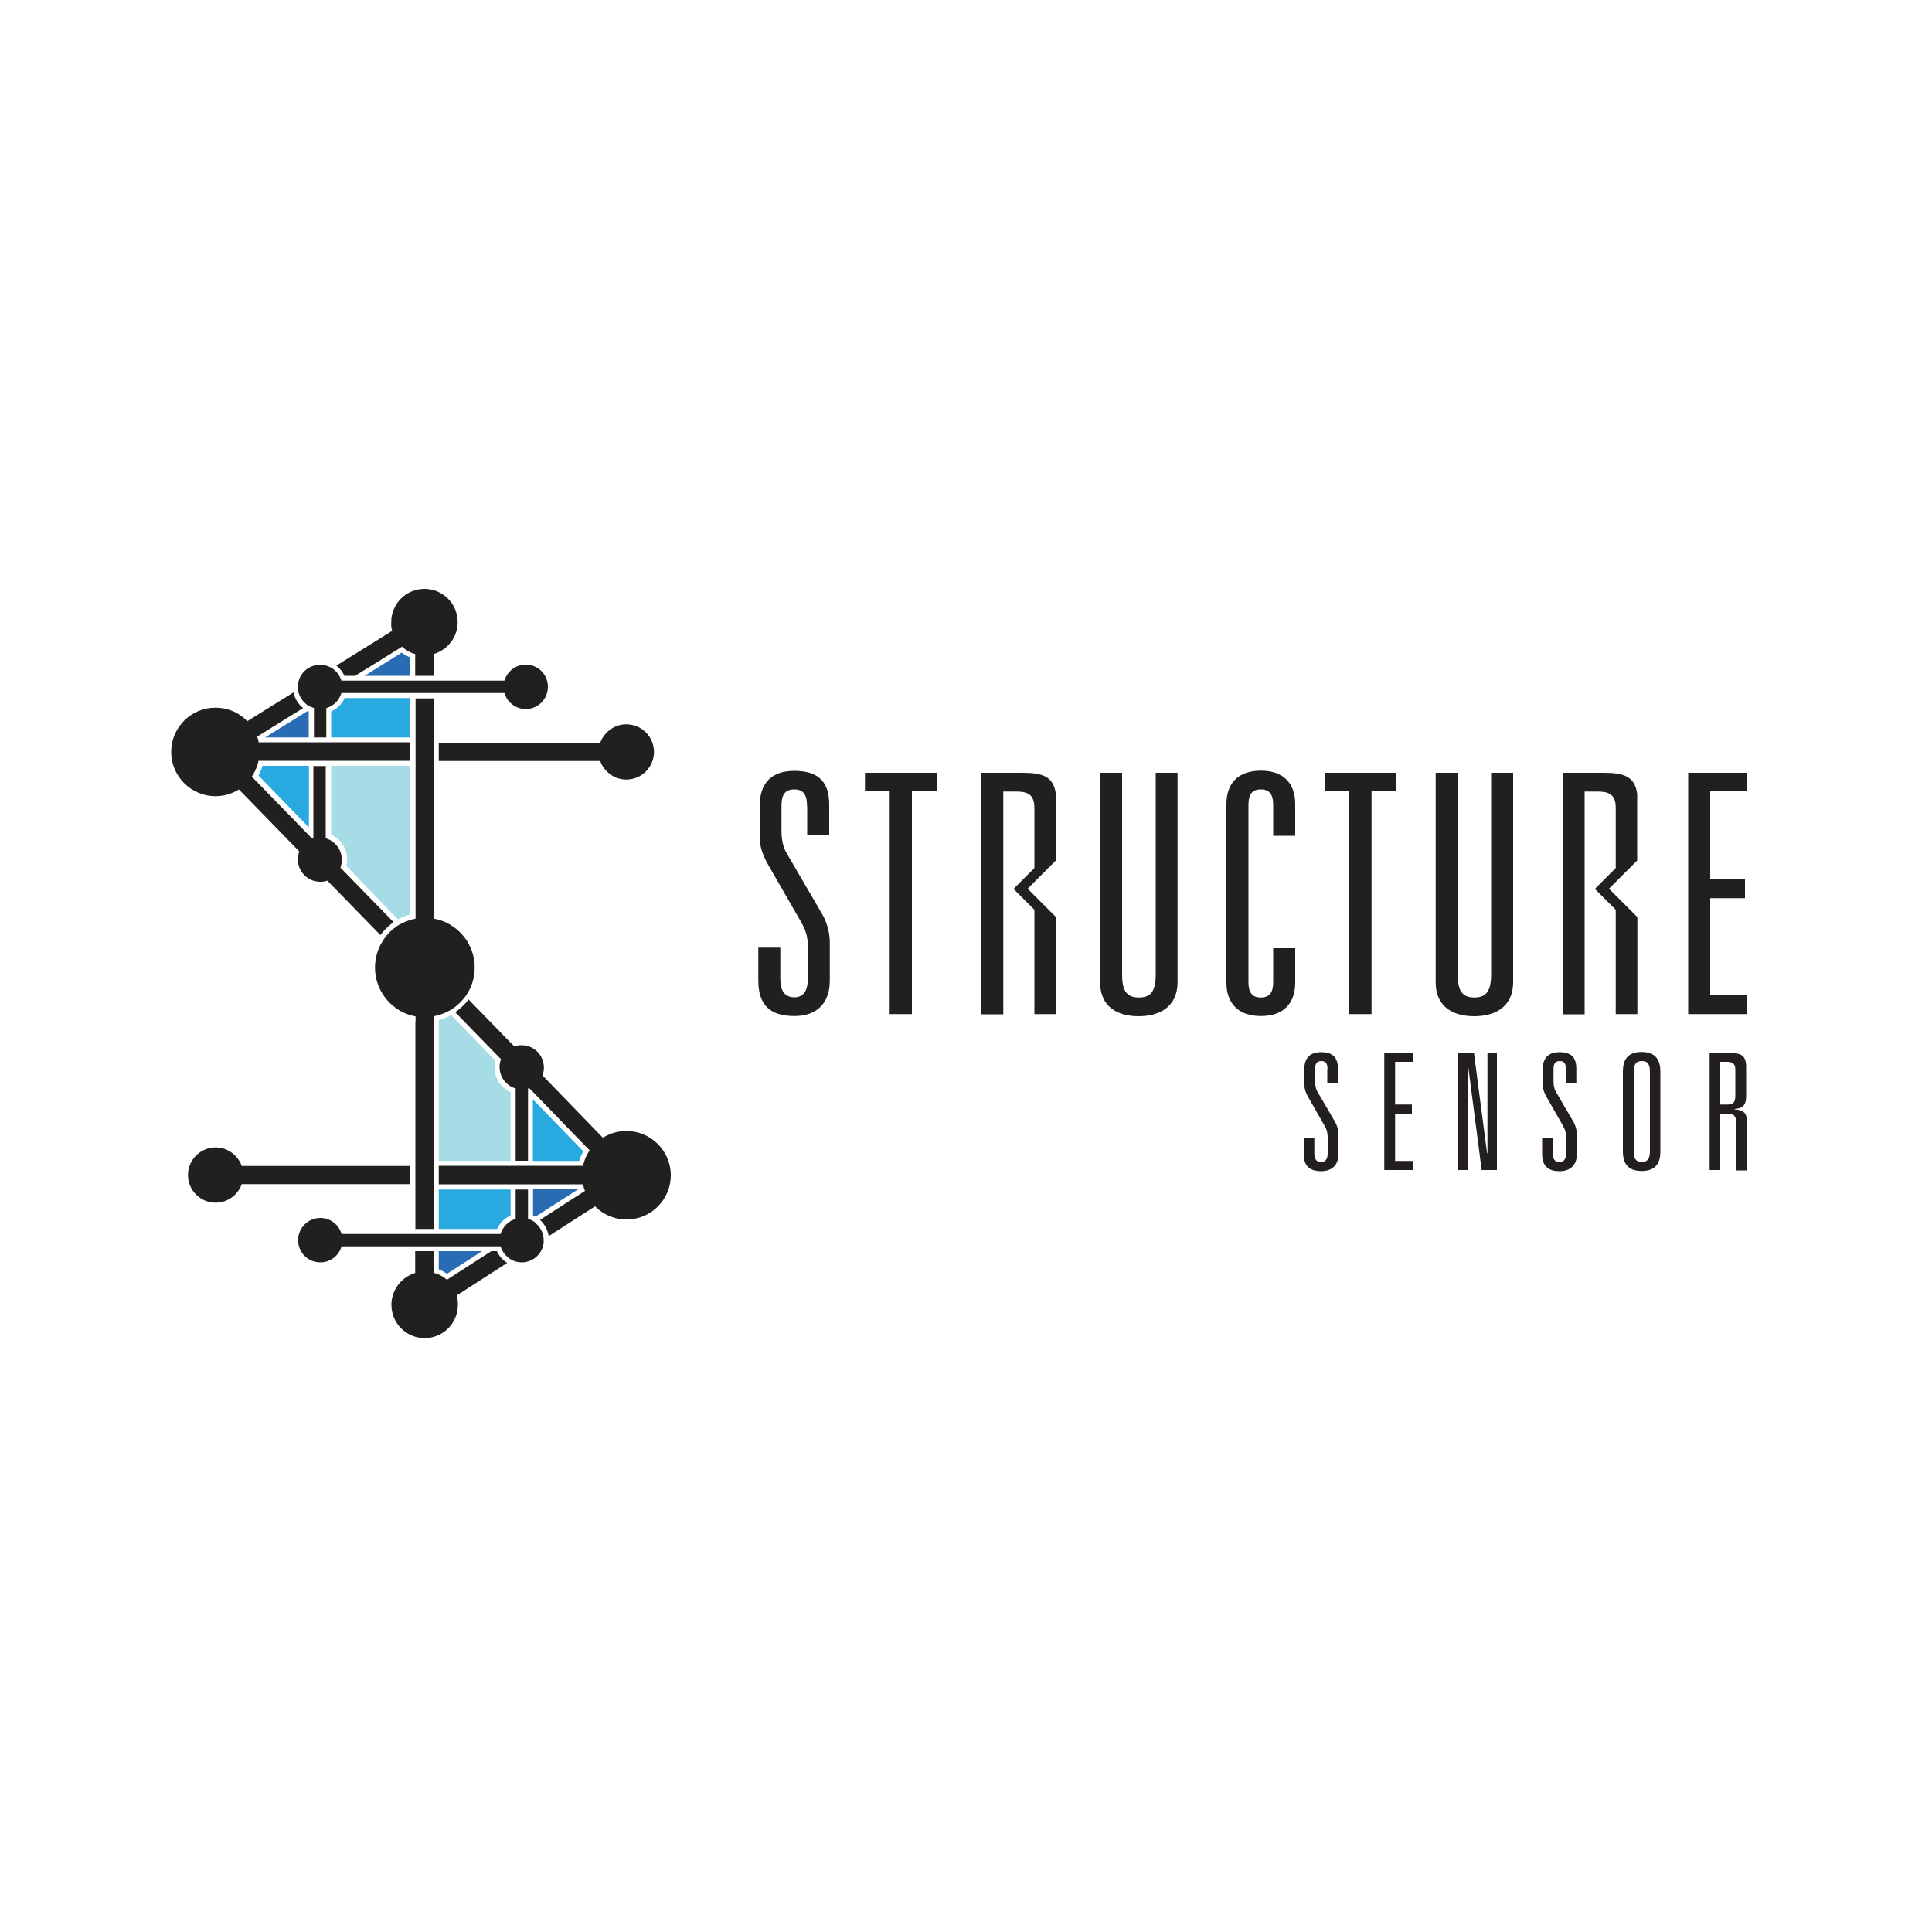 <?xml version="1.0" encoding="UTF-8"?>
<svg id="Layer_1" data-name="Layer 1" xmlns="http://www.w3.org/2000/svg" xmlns:xlink="http://www.w3.org/1999/xlink" viewBox="0 0 100 100">
  <defs>
    <style>
      .cls-1 {
        clip-path: url(#clippath-20);
      }

      .cls-2 {
        clip-path: url(#clippath-11);
      }

      .cls-3 {
        clip-path: url(#clippath-16);
      }

      .cls-4 {
        clip-path: url(#clippath-33);
      }

      .cls-5 {
        clip-path: url(#clippath-32);
      }

      .cls-6 {
        clip-path: url(#clippath-2);
      }

      .cls-7 {
        clip-path: url(#clippath-13);
      }

      .cls-8 {
        clip-path: url(#clippath-25);
      }

      .cls-9 {
        clip-path: url(#clippath-15);
      }

      .cls-10 {
        clip-path: url(#clippath-6);
      }

      .cls-11 {
        clip-path: url(#clippath-26);
      }

      .cls-12 {
        fill: none;
      }

      .cls-12, .cls-13, .cls-14, .cls-15, .cls-16, .cls-17 {
        stroke-width: 0px;
      }

      .cls-18 {
        clip-path: url(#clippath-7);
      }

      .cls-19 {
        clip-path: url(#clippath-21);
      }

      .cls-13 {
        fill: #28aae1;
      }

      .cls-20 {
        clip-path: url(#clippath-1);
      }

      .cls-21 {
        clip-path: url(#clippath-4);
      }

      .cls-22 {
        clip-path: url(#clippath-27);
      }

      .cls-23 {
        clip-path: url(#clippath-12);
      }

      .cls-24 {
        clip-path: url(#clippath-24);
      }

      .cls-25 {
        clip-path: url(#clippath-30);
      }

      .cls-26 {
        clip-path: url(#clippath-22);
      }

      .cls-14 {
        fill: #221f1f;
      }

      .cls-15 {
        fill: #231f20;
      }

      .cls-27 {
        clip-path: url(#clippath-9);
      }

      .cls-28 {
        clip-path: url(#clippath);
      }

      .cls-29 {
        clip-path: url(#clippath-19);
      }

      .cls-30 {
        clip-path: url(#clippath-31);
      }

      .cls-31 {
        clip-path: url(#clippath-3);
      }

      .cls-32 {
        clip-path: url(#clippath-8);
      }

      .cls-16 {
        fill: #a5dce5;
      }

      .cls-33 {
        clip-path: url(#clippath-29);
      }

      .cls-34 {
        clip-path: url(#clippath-18);
      }

      .cls-35 {
        clip-path: url(#clippath-14);
      }

      .cls-36 {
        clip-path: url(#clippath-17);
      }

      .cls-37 {
        clip-path: url(#clippath-5);
      }

      .cls-17 {
        fill: #286db4;
      }

      .cls-38 {
        clip-path: url(#clippath-10);
      }

      .cls-39 {
        clip-path: url(#clippath-23);
      }

      .cls-40 {
        clip-path: url(#clippath-28);
      }
    </style>
    <clipPath id="clippath">
      <rect class="cls-12" x="0" y="28.12" width="100" height="43.75"/>
    </clipPath>
    <clipPath id="clippath-1">
      <rect class="cls-12" x="0" y="28.12" width="100" height="43.75"/>
    </clipPath>
    <clipPath id="clippath-2">
      <rect class="cls-12" x="0" y="28.12" width="100" height="43.75"/>
    </clipPath>
    <clipPath id="clippath-3">
      <rect class="cls-12" x="0" y="28.12" width="100" height="43.75"/>
    </clipPath>
    <clipPath id="clippath-4">
      <rect class="cls-12" x="0" y="28.12" width="100" height="43.75"/>
    </clipPath>
    <clipPath id="clippath-5">
      <rect class="cls-12" x="0" y="28.12" width="100" height="43.75"/>
    </clipPath>
    <clipPath id="clippath-6">
      <rect class="cls-12" x="0" y="28.12" width="100" height="43.75"/>
    </clipPath>
    <clipPath id="clippath-7">
      <rect class="cls-12" x="0" y="28.12" width="100" height="43.75"/>
    </clipPath>
    <clipPath id="clippath-8">
      <rect class="cls-12" x="0" y="28.12" width="100" height="43.75"/>
    </clipPath>
    <clipPath id="clippath-9">
      <rect class="cls-12" x="0" y="28.12" width="100" height="43.75"/>
    </clipPath>
    <clipPath id="clippath-10">
      <rect class="cls-12" x="0" y="28.12" width="100" height="43.75"/>
    </clipPath>
    <clipPath id="clippath-11">
      <rect class="cls-12" x="0" y="28.12" width="100" height="43.75"/>
    </clipPath>
    <clipPath id="clippath-12">
      <rect class="cls-12" x="0" y="28.12" width="100" height="43.75"/>
    </clipPath>
    <clipPath id="clippath-13">
      <rect class="cls-12" x="0" y="28.12" width="100" height="43.75"/>
    </clipPath>
    <clipPath id="clippath-14">
      <rect class="cls-12" x="0" y="28.12" width="100" height="43.75"/>
    </clipPath>
    <clipPath id="clippath-15">
      <rect class="cls-12" x="0" y="28.12" width="100" height="43.75"/>
    </clipPath>
    <clipPath id="clippath-16">
      <rect class="cls-12" x="0" y="28.12" width="100" height="43.75"/>
    </clipPath>
    <clipPath id="clippath-17">
      <rect class="cls-12" x="0" y="28.12" width="100" height="43.75"/>
    </clipPath>
    <clipPath id="clippath-18">
      <rect class="cls-12" x="0" y="28.12" width="100" height="43.75"/>
    </clipPath>
    <clipPath id="clippath-19">
      <rect class="cls-12" x="0" y="28.12" width="100" height="43.75"/>
    </clipPath>
    <clipPath id="clippath-20">
      <rect class="cls-12" x="0" y="28.12" width="100" height="43.75"/>
    </clipPath>
    <clipPath id="clippath-21">
      <rect class="cls-12" x="0" y="28.12" width="100" height="43.75"/>
    </clipPath>
    <clipPath id="clippath-22">
      <rect class="cls-12" x="0" y="28.12" width="100" height="43.75"/>
    </clipPath>
    <clipPath id="clippath-23">
      <rect class="cls-12" x="0" y="28.12" width="100" height="43.75"/>
    </clipPath>
    <clipPath id="clippath-24">
      <rect class="cls-12" x="0" y="28.12" width="100" height="43.75"/>
    </clipPath>
    <clipPath id="clippath-25">
      <rect class="cls-12" x="0" y="28.12" width="100" height="43.75"/>
    </clipPath>
    <clipPath id="clippath-26">
      <rect class="cls-12" x="0" y="28.12" width="100" height="43.75"/>
    </clipPath>
    <clipPath id="clippath-27">
      <rect class="cls-12" x="0" y="28.12" width="100" height="43.75"/>
    </clipPath>
    <clipPath id="clippath-28">
      <rect class="cls-12" x="0" y="28.12" width="100" height="43.75"/>
    </clipPath>
    <clipPath id="clippath-29">
      <rect class="cls-12" x="0" y="28.12" width="100" height="43.75"/>
    </clipPath>
    <clipPath id="clippath-30">
      <rect class="cls-12" x="0" y="28.12" width="100" height="43.75"/>
    </clipPath>
    <clipPath id="clippath-31">
      <rect class="cls-12" x="0" y="28.12" width="100" height="43.75"/>
    </clipPath>
    <clipPath id="clippath-32">
      <rect class="cls-12" x="0" y="28.12" width="100" height="43.75"/>
    </clipPath>
    <clipPath id="clippath-33">
      <rect class="cls-12" x="0" y="28.12" width="100" height="43.75"/>
    </clipPath>
  </defs>
  <g class="cls-28">
    <path class="cls-14" d="M41.77,41.71c0-.48-.12-.85-.66-.85s-.66.36-.66.85v1.31c0,.4.07.8.26,1.13l1.82,3.12c.26.43.42.97.42,1.52v1.97c0,1.18-.69,1.83-1.83,1.83-1.26,0-1.87-.57-1.87-1.83v-1.71h1.14v1.64c0,.59.23.93.73.93.47,0,.69-.35.69-.93v-1.75c0-.43-.09-.76-.33-1.19l-1.68-2.92c-.31-.54-.48-.95-.48-1.59v-1.51c0-1.23.64-1.83,1.8-1.83,1.28,0,1.8.61,1.8,1.75v1.59h-1.14v-1.52Z"/>
  </g>
  <g class="cls-20">
    <polygon class="cls-14" points="46.05 40.96 44.77 40.96 44.77 40 48.48 40 48.48 40.96 47.2 40.96 47.2 52.49 46.05 52.49 46.05 40.96"/>
  </g>
  <g class="cls-6">
    <path class="cls-14" d="M59.81,40h1.14v10.82c0,1.38-1.04,1.78-2.02,1.78s-1.99-.4-1.99-1.78v-10.82h1.14v10.45c0,.9.29,1.18.87,1.18s.87-.28.87-1.18v-10.45h0Z"/>
  </g>
  <g class="cls-31">
    <path class="cls-14" d="M65.9,41.66c0-.54-.19-.8-.64-.8s-.64.26-.64.8v9.17c0,.54.19.8.64.8s.64-.26.64-.8v-1.75h1.14v1.78c0,1.06-.59,1.73-1.78,1.73s-1.78-.68-1.78-1.73v-9.24c0-1.06.59-1.73,1.78-1.73s1.78.67,1.78,1.73v1.64h-1.14v-1.61Z"/>
  </g>
  <g class="cls-21">
    <polygon class="cls-14" points="69.84 40.96 68.56 40.96 68.56 40 72.27 40 72.27 40.96 70.99 40.96 70.99 52.49 69.84 52.49 69.84 40.96"/>
  </g>
  <g class="cls-37">
    <path class="cls-14" d="M77.18,40h1.14v10.82c0,1.38-1.04,1.78-2.02,1.78s-1.99-.4-1.99-1.78v-10.82h1.14v10.45c0,.9.29,1.18.86,1.18s.87-.28.87-1.18v-10.45h0Z"/>
  </g>
  <g class="cls-10">
    <polygon class="cls-14" points="87.38 40 87.38 52.49 90.4 52.49 90.4 51.52 88.52 51.52 88.52 46.49 90.32 46.49 90.32 45.52 88.52 45.52 88.52 40.96 90.4 40.96 90.4 40 87.38 40"/>
  </g>
  <g class="cls-18">
    <path class="cls-14" d="M52.92,40h-2.13v12.5h1.14v-11.53h.64c.59,0,.97.12.97.85v3.11l-1.08,1.08,1.08,1.08h0s0,0,0,0h0v5.4h1.12v-5.02l-1.21-1.21-.26-.26.36-.36,1.1-1.1v-3.45c-.12-.94-.76-1.09-1.74-1.09"/>
  </g>
  <g class="cls-32">
    <path class="cls-14" d="M83.01,40h-2.13v12.5h1.14v-11.53h.64c.59,0,.97.12.97.85v3.11l-1.08,1.08,1.08,1.08h0s0,0,0,0v5.4h1.12v-5.02l-1.21-1.21-.26-.26.36-.36,1.1-1.1v-3.45c-.12-.94-.76-1.09-1.74-1.09"/>
  </g>
  <g class="cls-27">
    <path class="cls-15" d="M68.71,55.33c0-.24-.06-.41-.32-.41s-.32.18-.32.41v.64c0,.19.03.39.13.55l.88,1.51c.13.21.2.47.2.74v.96c0,.57-.34.89-.89.89-.61,0-.91-.28-.91-.89v-.83h.55v.8c0,.29.11.45.35.45.23,0,.34-.17.34-.45v-.85c0-.21-.04-.37-.16-.58l-.81-1.42c-.15-.26-.24-.46-.24-.77v-.73c0-.6.31-.89.87-.89.62,0,.87.29.87.85v.77h-.55v-.74h0Z"/>
  </g>
  <g class="cls-38">
    <polygon class="cls-15" points="71.65 54.49 73.12 54.49 73.12 54.96 72.21 54.96 72.21 57.17 73.08 57.17 73.08 57.64 72.21 57.64 72.21 60.09 73.12 60.09 73.12 60.56 71.65 60.56 71.65 54.49"/>
  </g>
  <g class="cls-2">
    <polygon class="cls-15" points="76.99 54.49 77.48 54.49 77.48 60.56 76.69 60.56 75.99 55.17 75.97 55.17 75.97 60.56 75.48 60.56 75.48 54.49 76.29 54.49 76.97 59.69 76.99 59.69 76.99 54.49"/>
  </g>
  <g class="cls-23">
    <path class="cls-15" d="M81.05,55.33c0-.24-.06-.41-.32-.41s-.32.18-.32.41v.64c0,.19.03.39.13.55l.88,1.51c.13.21.2.47.2.74v.96c0,.57-.34.89-.89.89-.61,0-.91-.28-.91-.89v-.83h.55v.8c0,.29.11.45.35.45.23,0,.34-.17.34-.45v-.85c0-.21-.04-.37-.16-.58l-.81-1.42c-.15-.26-.24-.46-.24-.77v-.73c0-.6.31-.89.87-.89.62,0,.87.29.87.85v.77h-.55v-.74h0Z"/>
  </g>
  <g class="cls-7">
    <path class="cls-15" d="M84,55.47c0-.6.23-1.02.97-1.02s.97.43.97,1.02v4.12c0,.6-.23,1.02-.97,1.02s-.97-.43-.97-1.02v-4.12ZM84.56,59.57c0,.34.07.57.42.57s.42-.24.42-.57v-4.08c0-.34-.07-.57-.42-.57s-.42.24-.42.57v4.08Z"/>
  </g>
  <g class="cls-35">
    <path class="cls-15" d="M89.85,58.01c0-.29-.18-.37-.44-.37h-.37v2.92h-.55v-6.06h1.03c.53,0,.86.09.86.7v1.54c0,.47-.18.63-.6.66v.02c.39.03.63.14.63.56v2.6h-.55v-2.55h0ZM89.41,57.17c.26,0,.41-.08.41-.44v-1.36c0-.35-.18-.41-.47-.41h-.31v2.21h.37Z"/>
  </g>
  <g class="cls-9">
    <path class="cls-17" d="M27.58,62.9s.09.05.14.07l2.2-1.41h-2.33v1.34Z"/>
  </g>
  <g class="cls-3">
    <path class="cls-16" d="M26.43,56.53c-.5-.22-.83-.73-.83-1.28,0-.12.01-.23.04-.35l-2.29-2.36c-.2.11-.42.2-.64.26v7.29h3.72v-3.56Z"/>
  </g>
  <g class="cls-36">
    <path class="cls-13" d="M26.43,62.91v-1.34h-3.72v2.04h3.02c.14-.31.39-.56.7-.7"/>
  </g>
  <g class="cls-34">
    <path class="cls-13" d="M17.14,36.83v1.34h4.1v-2.04h-3.4c-.14.31-.39.56-.7.7"/>
  </g>
  <g class="cls-29">
    <path class="cls-17" d="M21.24,34.03c-.16-.06-.31-.15-.45-.25l-1.92,1.2h2.37v-.94Z"/>
  </g>
  <g class="cls-1">
    <path class="cls-17" d="M15.98,36.83s-.04-.02-.06-.03l-2.2,1.37h2.26v-1.34Z"/>
  </g>
  <g class="cls-19">
    <path class="cls-16" d="M21.24,40.77v-1.13h-4.1v3.56c.5.22.83.73.83,1.28,0,.12-.01.23-.04.35l2.67,2.76c.2-.11.42-.2.64-.26v-6.56h0Z"/>
  </g>
  <g class="cls-26">
    <path class="cls-13" d="M13.59,39.64c-.05.18-.13.34-.21.5l2.61,2.69v-3.19h-2.4Z"/>
  </g>
  <g class="cls-39">
    <path class="cls-13" d="M29.98,60.09c.05-.18.13-.35.21-.5l-2.61-2.69v3.19h2.4Z"/>
  </g>
  <g class="cls-24">
    <path class="cls-17" d="M22.71,65.7c.15.06.29.14.43.23l1.81-1.17h-2.24v.94Z"/>
  </g>
  <g class="cls-8">
    <path class="cls-14" d="M17.84,34.98h.54l2.21-1.37.11-.07.11-.07s.07.06.1.09c.04.03.07.06.11.08.07.04.14.08.21.12.04.02.09.04.13.05.04.02.09.03.13.04v1.13h.96v-1.13s.09-.03.13-.04c.04-.02.09-.04.13-.06.58-.28.98-.87.98-1.55,0-.95-.77-1.72-1.72-1.72s-1.72.77-1.72,1.72c0,.06,0,.12,0,.18,0,.05.01.09.02.14,0,.05.02.09.03.13l-.11.07-.11.07-2.67,1.66c.18.14.32.32.42.53"/>
  </g>
  <g class="cls-11">
    <path class="cls-14" d="M25.73,64.76h-.3l-2.08,1.34-.11.07-.11.07s-.07-.06-.11-.09c-.04-.03-.08-.05-.12-.08-.06-.04-.12-.07-.19-.1-.04-.02-.09-.04-.13-.05-.04-.02-.09-.03-.13-.04v-1.12h-.96v1.13s-.09.03-.13.04c-.04.02-.09.04-.13.06-.57.28-.97.87-.97,1.55,0,.95.77,1.72,1.72,1.72s1.72-.77,1.72-1.72c0-.08,0-.15-.01-.22,0-.05-.01-.09-.02-.14,0-.04-.02-.09-.03-.13l.11-.07.11-.07,2.39-1.54c-.23-.15-.41-.35-.53-.61"/>
  </g>
  <g class="cls-22">
    <path class="cls-14" d="M21.5,52.86v10.75h.96v-11.01s.09-.02.13-.03c.04-.01.09-.02.13-.03.16-.05.31-.11.46-.19.04-.02.08-.04.12-.06.04-.02.08-.05.11-.07.27-.18.5-.4.69-.66.03-.04.05-.07.07-.11.02-.04.05-.08.07-.11.21-.37.33-.8.33-1.26,0-1.17-.78-2.15-1.84-2.47-.04-.01-.09-.02-.13-.03-.04-.01-.09-.02-.13-.03v-11.4h-.96v11.4s-.09.02-.13.03c-.04.01-.09.02-.13.03-.16.05-.31.11-.46.19-.04.02-.08.04-.12.06-.04.02-.08.05-.11.07-.27.18-.5.4-.68.67-.03.04-.05.07-.07.11-.02.04-.05.08-.07.11-.21.37-.33.8-.33,1.26,0,1.17.78,2.15,1.84,2.47.04.01.09.02.13.03.04.01.09.02.13.03v.26Z"/>
  </g>
  <g class="cls-40">
    <path class="cls-14" d="M32.42,58.54c-.35,0-.69.08-.98.22-.04.02-.08.04-.12.06-.04.02-.08.04-.11.07l-.09-.09-.09-.09-2.75-2.84-.1-.1-.1-.1s.03-.09.04-.14c.01-.05.02-.1.03-.16,0-.04,0-.08,0-.12,0-.63-.51-1.15-1.15-1.15-.03,0-.06,0-.08,0-.05,0-.11.01-.16.02-.05.01-.09.02-.14.04l-.1-.1-.1-.1-2.17-2.23c-.19.26-.42.48-.69.66l2.17,2.23.1.1.1.1s-.03.09-.04.14c-.01.05-.02.1-.03.16,0,.04,0,.08,0,.12,0,.52.35.96.83,1.1v3.74h.64v-3.74s.04-.01.06-.02l.1.1.1.1,2.75,2.84.09.09.09.09s-.05.07-.07.11c-.02.04-.04.08-.07.12-.05.1-.09.2-.13.31-.01.04-.03.09-.04.13-.01.04-.02.09-.03.13h-7.47v.96h7.47s.01.05.02.08c0,.02,0,.03.01.05,0,.03.01.05.02.08,0,.02.01.03.02.05,0,.03.02.05.03.08l-.11.07-.11.07-2.11,1.36c.24.22.4.52.45.84l2.18-1.4.11-.07.11-.07s.06.06.1.09c.03.03.07.06.1.09.39.31.89.5,1.43.5,1.27,0,2.29-1.03,2.29-2.29s-1.03-2.29-2.29-2.29"/>
  </g>
  <g class="cls-33">
    <path class="cls-14" d="M13.18,39.95c.05-.1.09-.2.13-.31.01-.04.03-.09.04-.13.01-.04.02-.09.03-.13h7.85v-.96h-7.85s0-.03,0-.04c0-.03-.01-.06-.02-.09,0-.01,0-.03-.01-.04,0-.03-.02-.06-.03-.08,0-.01,0-.03-.01-.04l.11-.07.11-.07,2.16-1.34c-.25-.2-.43-.49-.5-.81l-2.17,1.35-.11.07-.11.07s-.06-.06-.09-.09c-.03-.03-.07-.06-.1-.09-.4-.33-.9-.52-1.46-.52-1.27,0-2.29,1.03-2.29,2.29s1.03,2.29,2.29,2.29c.35,0,.69-.08.98-.22.04-.02.08-.04.12-.06.04-.02.08-.04.11-.07l.09.09.09.09,2.95,3.03s0,0,0,0c-.02.05-.03.09-.04.14-.01.05-.02.1-.03.16,0,.04,0,.08,0,.12,0,.63.51,1.15,1.15,1.15.03,0,.06,0,.08,0,.05,0,.11-.01.16-.02.05,0,.09-.02.13-.04l2.75,2.82c.19-.26.42-.48.68-.67l-2.75-2.82s0,0,0,0c.02-.05.03-.09.04-.14.01-.05.02-.1.03-.16,0-.04,0-.08,0-.12,0-.52-.35-.96-.83-1.1v-3.74h-.64v3.74s-.04.01-.06.02l-2.95-3.03-.09-.09-.09-.09s.05-.07.07-.11c.02-.04.04-.08.07-.12"/>
  </g>
  <g class="cls-25">
    <path class="cls-14" d="M15.92,36.5s.08.05.13.07c.05.02.1.04.15.06.02,0,.03.01.05.02v1.52h.64v-1.52c.38-.11.67-.4.78-.78h8.44c.14.48.58.83,1.1.83.63,0,1.15-.51,1.15-1.15s-.51-1.15-1.15-1.15c-.52,0-.96.35-1.1.83h-8.44c-.08-.27-.25-.49-.48-.64-.04-.03-.08-.05-.13-.07-.05-.02-.1-.04-.15-.06-.11-.03-.23-.05-.35-.05-.57,0-1.05.42-1.13.97,0,.05-.01.11-.01.16,0,0,0,0,0,.01,0,.05,0,.09,0,.13.04.34.23.63.5.82"/>
  </g>
  <g class="cls-30">
    <path class="cls-14" d="M22.71,39.39h8.36s.03.09.05.13c.02.04.04.09.07.13.25.42.71.7,1.23.7.79,0,1.43-.64,1.43-1.43s-.64-1.43-1.43-1.43c-.52,0-.98.28-1.23.7-.03.04-.05.09-.07.13-.02.04-.04.09-.05.13h-8.36v.96Z"/>
  </g>
  <g class="cls-5">
    <path class="cls-14" d="M27.72,63.29s-.07-.06-.11-.08c-.04-.03-.09-.05-.13-.07-.05-.02-.1-.04-.15-.05v-1.52h-.64v1.52c-.38.11-.67.41-.78.78h-8.23c-.14-.48-.58-.83-1.1-.83-.63,0-1.15.51-1.15,1.15s.51,1.15,1.15,1.15c.52,0,.96-.35,1.1-.83h8.23c.09.31.31.56.59.71.05.02.09.04.14.06.06.02.11.03.17.04.06.01.13.02.19.02.53,0,.98-.36,1.11-.85.01-.06.03-.12.03-.17,0-.04,0-.08,0-.12,0-.01,0-.03,0-.04-.01-.35-.18-.66-.43-.86"/>
  </g>
  <g class="cls-4">
    <path class="cls-14" d="M21.24,60.35h-8.73s-.03-.09-.05-.13c-.02-.04-.04-.09-.07-.13-.25-.42-.71-.7-1.23-.7-.79,0-1.43.64-1.43,1.43s.64,1.43,1.43,1.43c.52,0,.98-.28,1.23-.7.02-.04.05-.08.07-.13.02-.04.04-.09.05-.13h8.73v-.96Z"/>
  </g>
</svg>